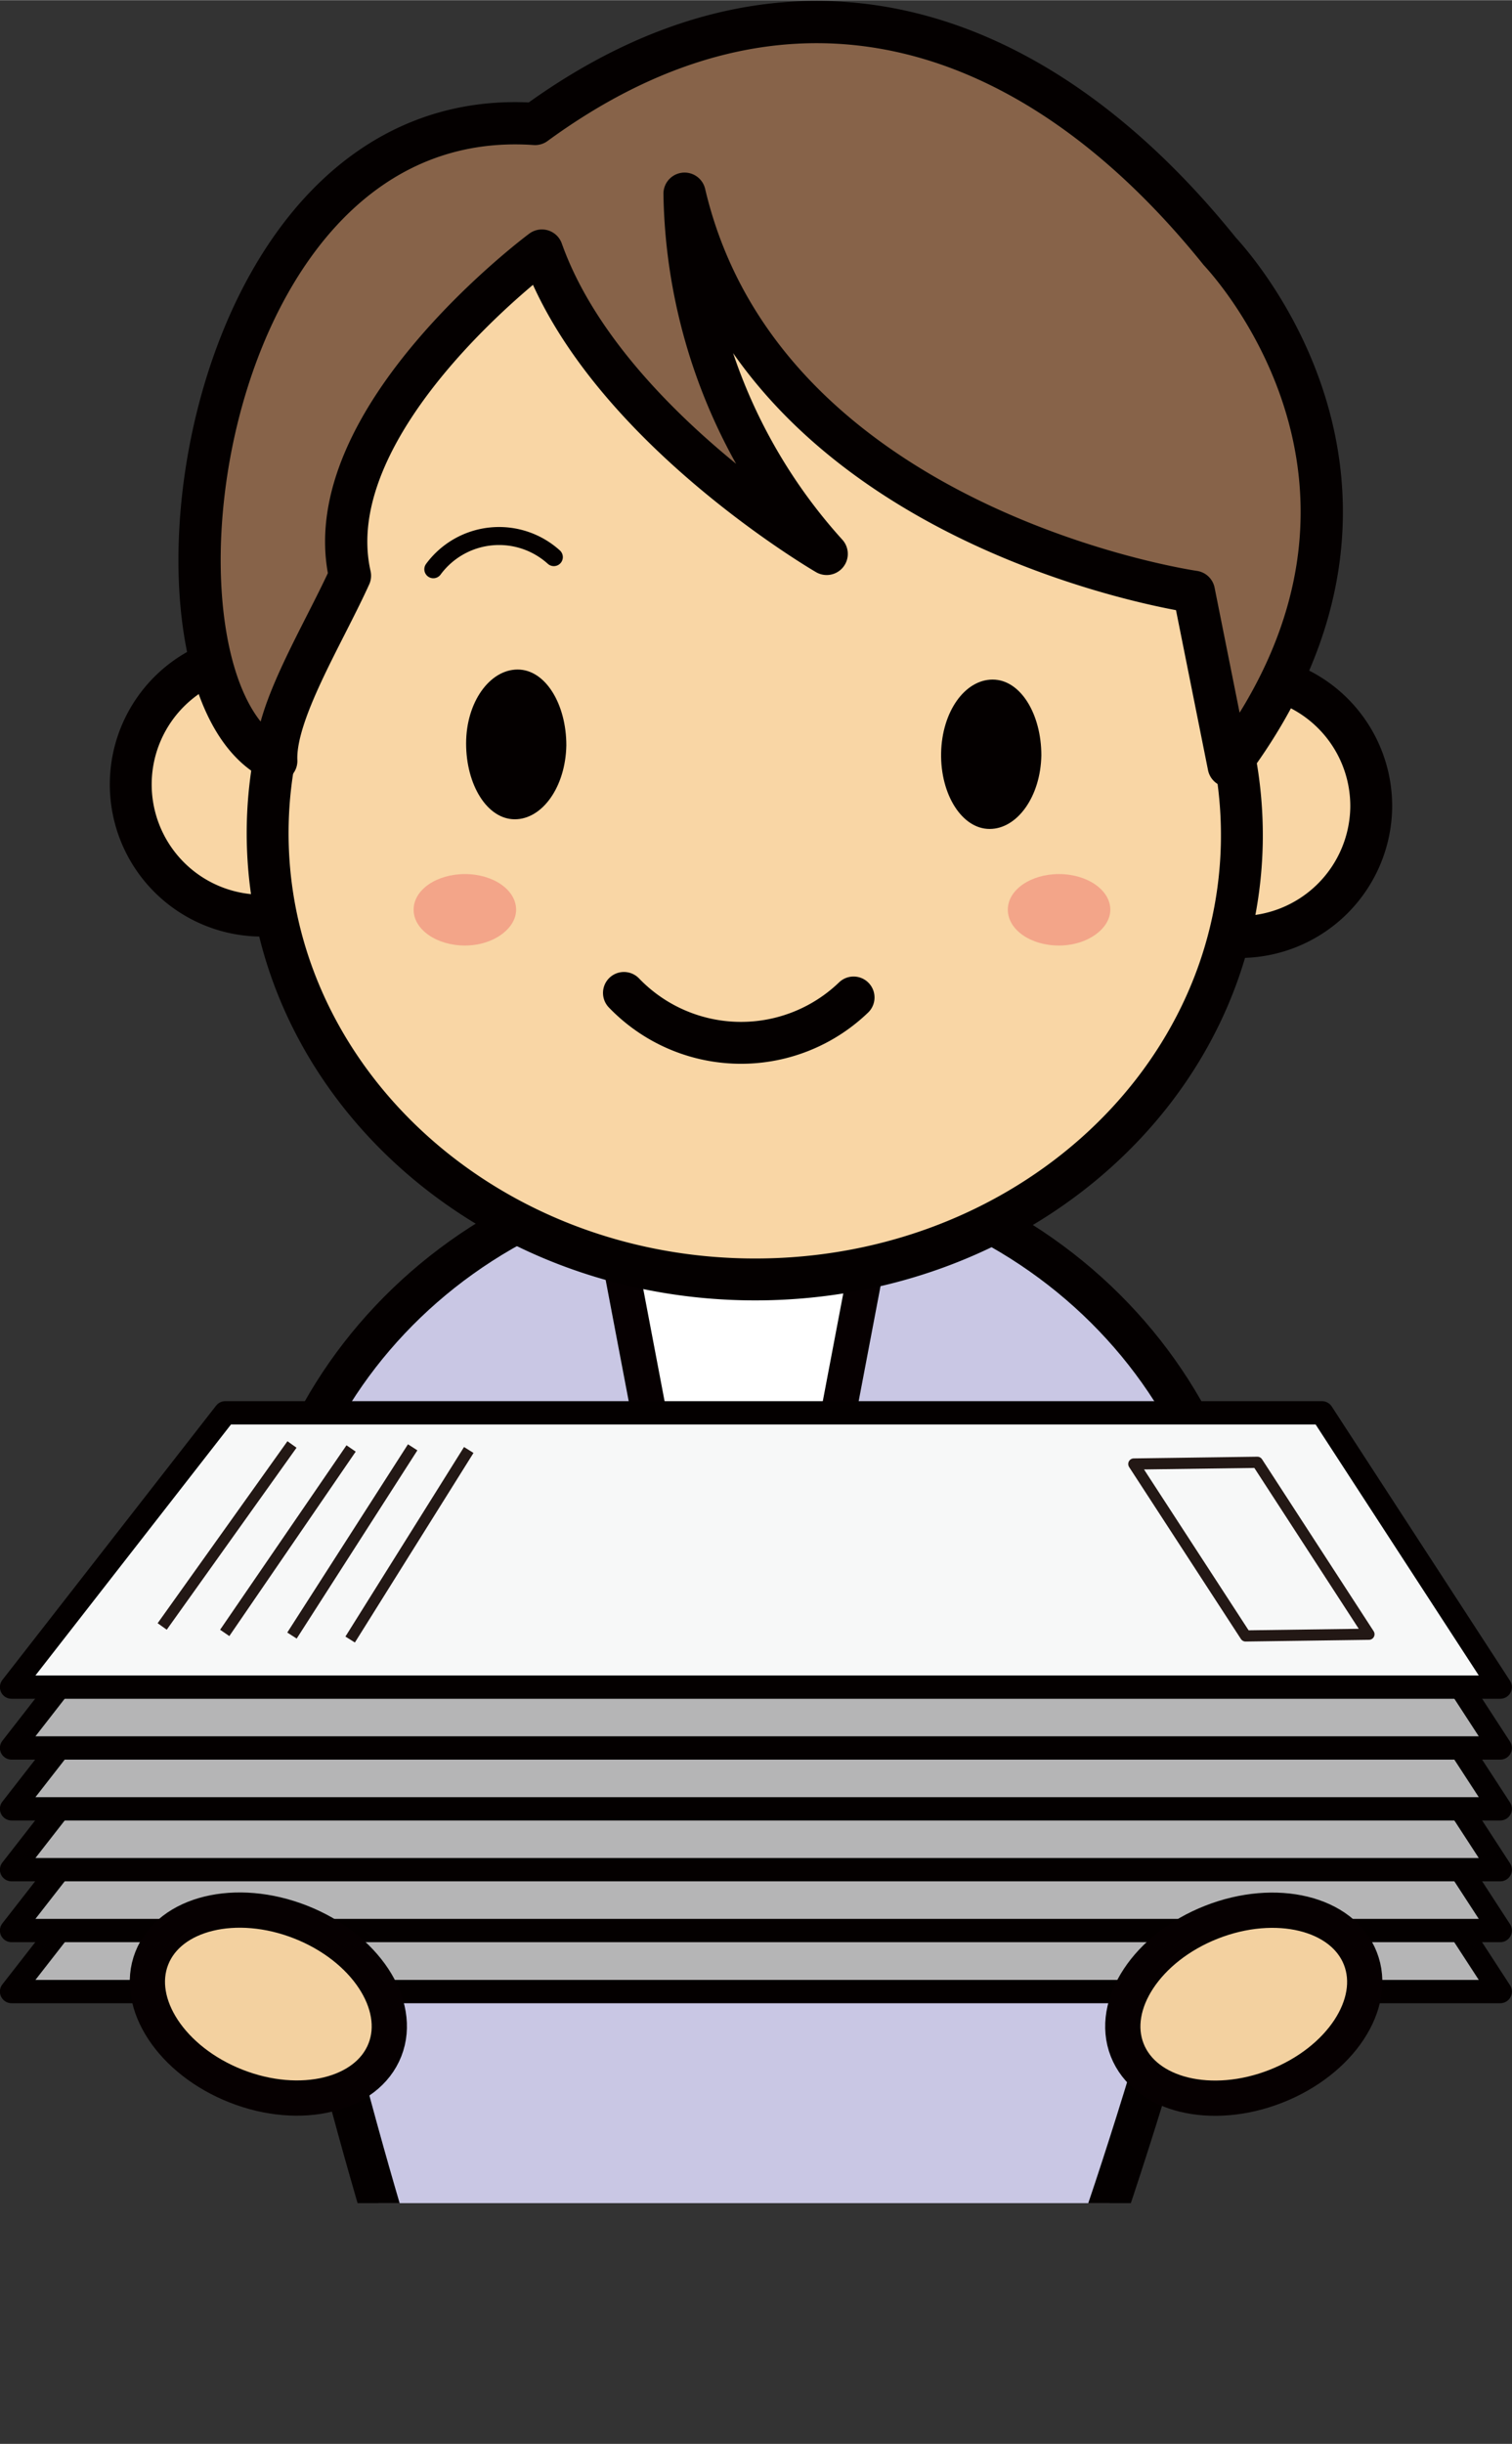 <svg xmlns="http://www.w3.org/2000/svg" xmlns:xlink="http://www.w3.org/1999/xlink" width="28.15mm" height="45.48mm" viewBox="0 0 79.8 128.91"><rect x="0" y="0" width="79.8" height="128.91" fill="#333333" stroke="none"/><defs><style>.cls-1,.cls-12,.cls-16,.cls-7,.cls-8{fill:none;}.cls-2{clip-path:url(#clip-path);}.cls-3{fill:#c9c7e4;stroke-width:2.13px;}.cls-10,.cls-12,.cls-14,.cls-16,.cls-3,.cls-5,.cls-6{stroke:#040000;}.cls-10,.cls-12,.cls-14,.cls-16,.cls-3,.cls-4,.cls-5,.cls-6,.cls-8,.cls-9{stroke-linecap:round;stroke-linejoin:round;}.cls-4{fill:#fff;stroke-width:1.86px;}.cls-4,.cls-9{stroke:#060001;}.cls-5{fill:#b5b5b6;}.cls-5,.cls-6{stroke-width:1.23px;}.cls-6{fill:#f7f8f8;}.cls-7,.cls-8{stroke:#231815;stroke-width:0.59px;}.cls-7{stroke-miterlimit:10;}.cls-9{fill:#f3d1a0;stroke-width:1.86px;}.cls-10,.cls-11{fill:#f9d6a5;}.cls-10,.cls-12{stroke-width:2.21px;}.cls-13{fill:#040000;}.cls-14{fill:#876349;stroke-width:2.23px;}.cls-15{fill:#f3a589;}.cls-16{stroke-width:0.95px;}</style><clipPath id="clip-path" transform="translate(-45.4 -12.79)"><rect class="cls-1" width="170" height="129"/></clipPath></defs><g id="レイヤー_2" data-name="レイヤー 2"><g id="文字"><g class="cls-2"><path class="cls-3" d="M101.68,135.52s7.79-20.79,9.2-34.35c1.36-13.09-8.89-25.88-24.36-27.06v0c-.28,0-.56,0-.85,0s-.56,0-.85,0v0c-15.5.54-26.26,12.91-25.44,26,.85,13.6,7.78,34.69,7.78,34.69C69,142.28,97.88,142.61,101.68,135.52Z" transform="translate(-45.4 -12.79)"/><polygon class="cls-4" points="31.27 58.88 39.25 100.83 47.23 58.88 31.27 58.88"/><polygon class="cls-5" points="79.18 105.05 0.61 105.05 11.89 90.58 69.77 90.58 79.18 105.05"/><polygon class="cls-5" points="79.18 101.83 0.61 101.83 11.89 87.37 69.77 87.37 79.18 101.83"/><polygon class="cls-5" points="79.18 98.62 0.61 98.62 11.89 84.16 69.77 84.16 79.18 98.62"/><polygon class="cls-5" points="79.18 95.41 0.61 95.41 11.89 80.95 69.77 80.95 79.18 95.41"/><polygon class="cls-5" points="79.18 92.2 0.61 92.2 11.89 77.73 69.77 77.73 79.18 92.2"/><polygon class="cls-6" points="79.18 88.99 0.61 88.99 11.89 74.52 69.77 74.52 79.18 88.99"/><line class="cls-7" x1="24.74" y1="76.48" x2="18.48" y2="86.48"/><line class="cls-7" x1="21.78" y1="76.34" x2="15.41" y2="86.27"/><line class="cls-7" x1="18.53" y1="76.4" x2="11.86" y2="86.13"/><line class="cls-7" x1="15.41" y1="76.19" x2="8.56" y2="85.79"/><polygon class="cls-8" points="72.25 86.2 65.74 86.29 59.84 77.22 66.36 77.13 72.25 86.2"/><ellipse class="cls-9" cx="59.56" cy="118.5" rx="4.65" ry="6.61" transform="translate(-117.91 117.81) rotate(-68.55)"/><ellipse class="cls-9" cx="111.04" cy="118.5" rx="6.61" ry="4.65" transform="translate(-81.04 36.03) rotate(-21.45)"/><path class="cls-10" d="M66.14,54.26a6.92,6.92,0,1,0-7.06,6.82A7,7,0,0,0,66.14,54.26Z" transform="translate(-45.4 -12.79)"/><path class="cls-10" d="M117.77,55.39a6.91,6.91,0,1,0-7,6.82A6.94,6.94,0,0,0,117.77,55.39Z" transform="translate(-45.4 -12.79)"/><path class="cls-11" d="M112.31,43.91C112.6,30,100.73,18.4,85.82,18.09S58.57,28.85,58.29,42.8A23.68,23.68,0,0,0,60,52.21a21.76,21.76,0,0,0-.47,4.06c-.27,13,11,23.75,25.22,24s25.92-10,26.19-23a21.92,21.92,0,0,0-.44-4.81A23.77,23.77,0,0,0,112.31,43.91Z" transform="translate(-45.4 -12.79)"/><path class="cls-12" d="M112.31,43.91C112.6,30,100.73,18.4,85.82,18.09S58.57,28.85,58.29,42.8A23.68,23.68,0,0,0,60,52.21a21.76,21.76,0,0,0-.47,4.06c-.27,13,11,23.75,25.22,24s25.92-10,26.19-23a21.92,21.92,0,0,0-.44-4.81A23.77,23.77,0,0,0,112.31,43.91Z" transform="translate(-45.4 -12.79)"/><path class="cls-13" d="M75.29,52.1c0-2.17-1.1-4-2.57-4S70,49.82,70,52s1.11,4,2.57,4S75.25,54.28,75.29,52.1Z" transform="translate(-45.4 -12.79)"/><path class="cls-13" d="M100.36,52.63c0-2.18-1.1-4-2.57-4s-2.68,1.7-2.72,3.88,1.1,4,2.56,4S100.32,54.8,100.36,52.63Z" transform="translate(-45.4 -12.79)"/><path class="cls-12" d="M90.45,65.4a8.57,8.57,0,0,1-12.12-.24" transform="translate(-45.4 -12.79)"/><path class="cls-14" d="M110.25,53.19,108.41,44S85.7,40.75,81.53,23a29,29,0,0,0,7.5,19S77.26,35.17,74,26c0,0-12,8.9-10.13,17.15-1.43,3.15-4,7.25-3.89,9.77-8-3.69-4.49-34.85,13.66-33.6,13.29-9.71,26.26-5.54,36.12,6.7C109.71,26,121.6,38.08,110.25,53.19Z" transform="translate(-45.4 -12.79)"/><path class="cls-15" d="M72.64,60.77c0,1-1.21,1.89-2.7,1.89s-2.71-.84-2.71-1.89,1.21-1.88,2.71-1.88S72.64,59.73,72.64,60.77Z" transform="translate(-45.4 -12.79)"/><path class="cls-15" d="M104,60.77c0,1-1.21,1.89-2.71,1.89s-2.7-.84-2.7-1.89,1.21-1.88,2.7-1.88S104,59.73,104,60.77Z" transform="translate(-45.4 -12.79)"/><path class="cls-16" d="M68.27,42.81a4.31,4.31,0,0,1,6.36-.64" transform="translate(-45.4 -12.79)"/></g></g></g></svg>